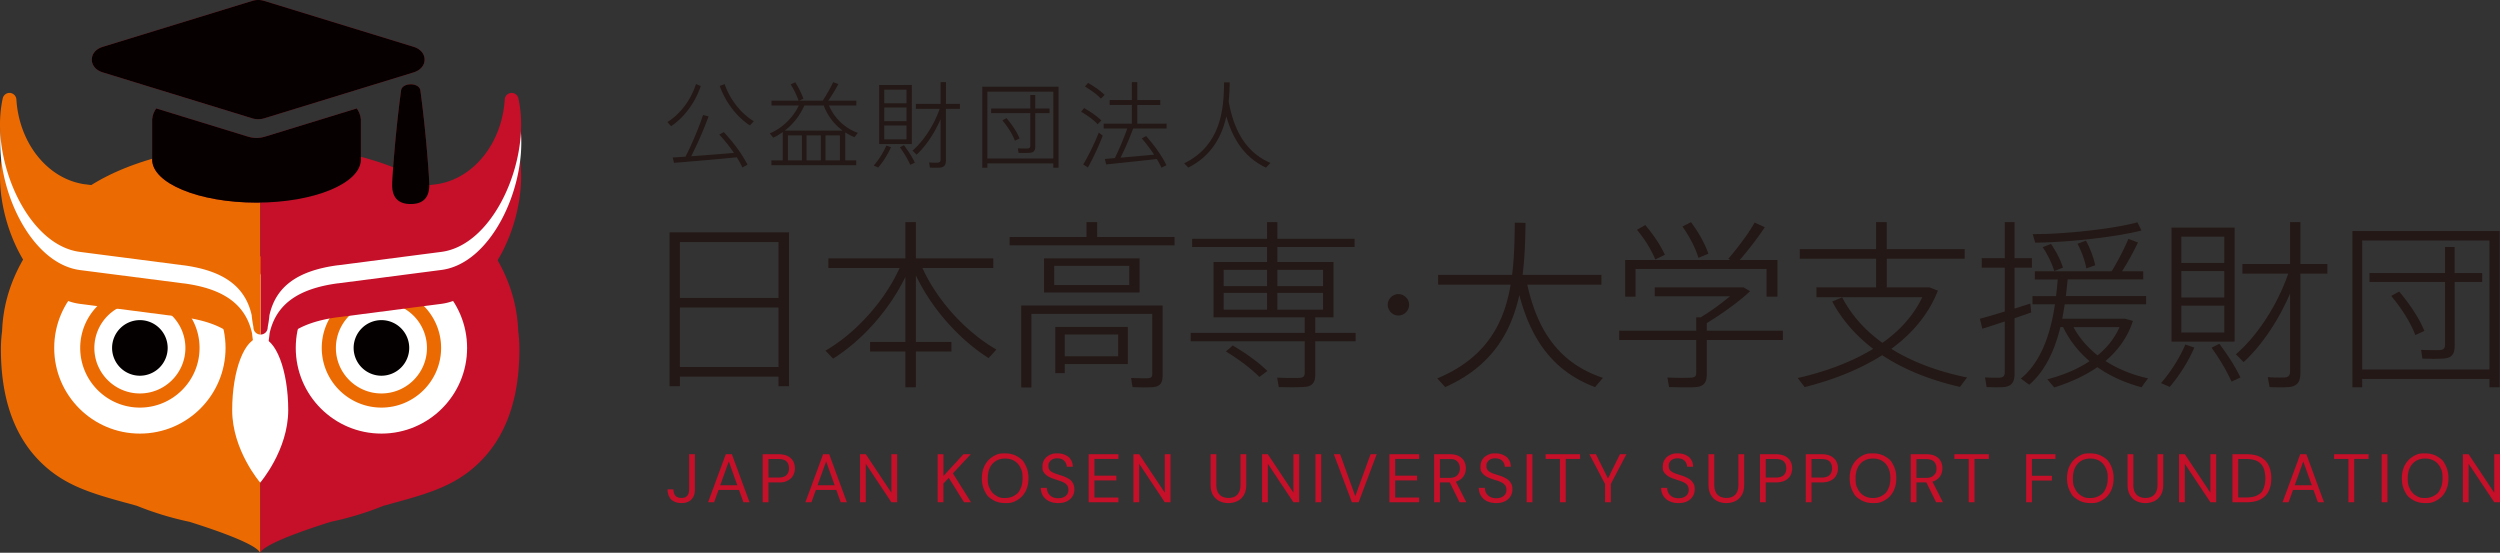 <svg xmlns="http://www.w3.org/2000/svg" id="_レイヤー_1" viewBox="0 0 345.997 76.5"><rect x="0" y="0" width="345.997" height="76.5" fill="#333333" stroke="none"/><defs><style>.cls-1{fill:#231815}.cls-2{fill:#ec6a02}.cls-3{fill:#fff}.cls-4{fill:#060001}.cls-5{fill:#a4212c}.cls-6{fill:#040000}.cls-7{fill:#c60f28}</style></defs><path d="M94.1 52.117v1.33h-1.431V32.15H109.2v21.298h-1.455v-1.33zm13.646-18.613H94.099v7.726h13.647zm0 17.284V42.56H94.099v8.228zM115.298 49.635l-1.054-1.105c4.063-2.358 8.077-6.647 10.26-11.438h-9.859v-1.33h10.661v-5.017h1.455v5.017h10.711v1.33h-9.807c2.157 4.74 6.195 8.955 10.234 11.288l-1.079 1.178c-3.888-2.458-7.776-6.647-10.059-11.438v9.206h4.917v1.33h-4.917v4.942h-1.455v-4.942h-4.891v-1.33h4.891V38.32c-2.307 4.742-6.146 8.906-10.008 11.315M150.368 32.802v-2.057h1.48v2.057h10.711v1.154h-22.828v-1.154zm9.808 9.482h.727v9.708c0 .878-.275 1.43-1.104 1.555-.551.101-2.03.076-3.06.025l-.2-1.254c.802.026 2.056.051 2.383.026.426-.026.551-.227.551-.578v-8.329h-16.731v10.186h-1.405V42.284zm-2.459-6.522v4.716h-13.22v-4.716zm-11.815 3.687h10.386v-2.658h-10.386zm1.455 5.795h8.73v5.143h-8.73v1.254h-1.305v-6.397zm7.4 4.064v-3.01h-7.4v3.01zM180.571 46.072v-2.158h-12.617v-7.65h7.4v-2.082h-10.36v-1.13h10.36v-2.307h1.43v2.308h10.686v1.129h-10.686v2.082h7.776v7.65h-2.534v2.158h5.595v1.154h-5.595v4.641c0 .953-.326 1.53-1.254 1.655-.678.1-2.533.076-3.788.05l-.226-1.305c1.08.051 2.71.051 3.162.026.476-.026.65-.25.65-.677v-4.39h-15.777v-1.154zM169.358 39.6h5.995v-2.257h-5.995zm0 3.262h5.995v-2.333h-5.995zm1.23 4.942q3.048 1.805 4.816 3.537l-1.104.828c-1.154-1.154-2.734-2.359-4.641-3.537.803-.653.853-.728.929-.828m12.517-8.203v-2.258h-6.321V39.6zm0 3.261v-2.333h-6.321v2.333zM193.516 43.664c-.777 0-1.455-.678-1.455-1.48s.678-1.481 1.48-1.481 1.48.678 1.48 1.48-.677 1.481-1.48 1.481zM221.839 52.293l-1.08 1.28c-5.293-1.982-8.704-5.946-10.485-12.744-1.154 5.218-3.838 9.884-10.26 12.743l-1.103-1.203c6.772-2.81 9.256-7.602 10.159-12.97h-10.034v-1.354h10.234c.302-2.359.352-4.817.377-7.225l1.48.026c-.025 2.382-.1 4.816-.402 7.199h10.912v1.354h-10.26c1.556 7.075 4.967 11.063 10.462 12.894M234.758 45.771v-1.857h.627a33 33 0 0 0 4.04-2.91h-10.41v-1.229h12.29l.904.528c-1.48 1.404-3.813 3.085-5.995 4.414v1.054h10.536v1.28h-10.536v4.79c0 .98-.327 1.555-1.28 1.706-.677.101-2.634.05-3.938.025l-.226-1.329c1.13.075 2.86.05 3.31.024.528-.05.678-.25.678-.676v-4.54h-10.66v-1.28zm4.716-9.783-.275-.176c1.455-1.706 2.91-3.663 3.637-5.017l1.405.652c-.828 1.28-2.108 2.96-3.462 4.541h5.218v5.067h-1.505v-3.838h-18.137v3.838h-1.43v-5.067zm-11.764-4.842c1.228 1.48 2.131 2.86 2.709 4.114l-1.33.652c-.527-1.28-1.355-2.684-2.534-4.113zm6.32-.401c1.155 1.556 1.933 3.01 2.41 4.364l-1.38.577c-.402-1.354-1.154-2.81-2.208-4.34zM260.522 47.451c2.458-1.73 4.34-3.838 5.519-6.32h-14.65v-1.356h8.253v-3.963h-10.56v-1.33h10.56v-3.737h1.48v3.737h10.787v1.33h-10.786v3.963h5.92l1.153.451c-1.254 3.211-3.486 5.896-6.446 8.053 2.985 1.857 6.547 3.161 10.485 3.964l-.979 1.304c-4.038-.928-7.7-2.358-10.761-4.389-3.01 1.906-6.648 3.386-10.737 4.414l-.953-1.254c4.04-.927 7.576-2.283 10.436-4.039-2.333-1.781-4.265-3.937-5.67-6.547l1.38-.577c1.304 2.509 3.21 4.591 5.57 6.296M277.456 43.111v-6.07h-3.186v-1.305h3.186v-4.991h1.354v4.991h2.408v1.305h-2.408v5.67l2.183-.703.125 1.23c-.677.25-1.48.526-2.308.802v7.651c0 1.053-.275 1.68-1.304 1.856-.501.076-1.63.05-2.559.025l-.226-1.329c.753.024 1.732.05 2.058.024.552-.05.677-.3.677-.777v-6.998c-1.155.376-2.282.752-3.11 1.003l-.327-1.38a99 99 0 0 0 3.437-1.004m19.843 9.258c-.502.627-.703.928-.904 1.229-2.232-.602-4.314-1.505-6.12-2.785-1.706 1.18-3.738 2.107-5.97 2.81l-.954-1.129c2.207-.577 4.189-1.404 5.845-2.509-1.505-1.28-2.76-2.835-3.663-4.716h-.376c-.752 3.061-2.032 6.02-4.315 7.977l-1.154-.853c2.936-2.408 4.164-6.522 4.717-10.285h-3.111V40.98h3.261c.1-.802.175-1.58.226-2.307h-3.161v-1.13h10.637c.927-1.554 1.83-3.285 2.307-4.49l1.33.503a37 37 0 0 1-2.208 3.988h2.935v1.129h-10.46c-.075.727-.15 1.505-.251 2.307h11.112v1.13H285.76c-.1.677-.226 1.328-.351 2.006h8.73l1.053.3c-.702 2.209-2.032 4.04-3.788 5.546 1.731 1.129 3.763 1.931 5.896 2.408m-.93-20.47c-3.486.903-10.259 1.656-14.698 1.681l-.352-1.18c4.39.026 11.188-.727 14.499-1.63zm-12.517 1.856c.753 1.079 1.38 2.358 1.656 3.286l-1.204.476c-.276-.953-.878-2.257-1.605-3.31zm6.447 15.427c1.355-1.103 2.383-2.408 3.036-3.913h-6.371c.827 1.53 1.981 2.834 3.336 3.914m-1.605-15.878c.627 1.153 1.08 2.458 1.28 3.41l-1.23.427c-.175-.978-.627-2.307-1.229-3.41zM303.696 48.103c-.827 1.932-2.157 3.99-3.411 5.444l-1.204-.527c1.254-1.43 2.558-3.41 3.361-5.342zm5.57-16.605v15.778h-8.73V31.498zm-7.376 4.89h5.946v-3.636h-5.946zm0 4.793h5.946v-3.664h-5.946zm0 4.84h5.946v-3.713h-5.946zm5.268 1.556c1.28 1.731 2.258 3.26 2.91 4.666l-1.23.577c-.626-1.405-1.53-2.985-2.758-4.691zm3.361 2.534-1.078-1.079c2.834-2.408 5.694-6.647 7.25-11.163h-6.348v-1.33h6.598v-5.794h1.43v5.794h3.738v1.33h-3.738v13.697c0 1.13-.301 1.806-1.405 1.98-.551.077-1.83.077-2.859.026l-.25-1.379c.852.074 1.98.074 2.332.05.627-.05.752-.35.752-.878V40.63c-1.655 3.863-4.038 7.299-6.422 9.482M326.926 52.443v1.155h-1.354V31.975h20.37v21.623h-1.406v-1.155zm17.61-1.304v-17.86h-17.61v17.86zm-6.146-13.345v-3.612h1.33v3.612h3.813v1.23h-3.814v8.855c0 .977-.275 1.554-1.228 1.705-.577.1-2.108.075-3.236.05l-.176-1.204c.903.025 2.208.05 2.61.025.55-.05.701-.3.701-.777v-8.655h-10.46v-1.23zm-6.346 2.558c1.63 1.932 2.81 3.789 3.487 5.444l-1.255.577c-.627-1.656-1.756-3.512-3.336-5.418zM96.988 11.901c-.832 2.47-2.432 4.447-4.108 5.565l-.52-.573c1.65-1 3.21-2.912 3.965-5.264zm-2.106 9.777c.988-1.976 1.936-4.264 2.417-5.76l.767.196a53 53 0 0 1-2.404 5.512c1.924-.143 4.199-.312 5.915-.468a23.4 23.4 0 0 0-2.028-2.535l.624-.338c1.482 1.599 2.586 3.133 3.276 4.51l-.702.378c-.221-.455-.468-.923-.767-1.404-2.561.26-6.526.598-8.698.767l-.182-.741a69 69 0 0 0 1.782-.117m9.438-4.9-.533.584c-1.69-1.093-3.316-3.043-4.173-5.46l.676-.26c.78 2.261 2.379 4.147 4.03 5.135M108.337 22.198v-3.927c-.43.313-.871.573-1.314.794l-.481-.598a8 8 0 0 0 4.017-3.874h-3.783v-.663h3.744c-.208-.637-.624-1.52-1.092-2.25l.637-.286c.494.768.91 1.652 1.131 2.276-.052.025-.104.052-.598.26h3.263c.585-.884 1.145-1.885 1.443-2.561l.729.26c-.339.65-.846 1.495-1.392 2.3h3.874v.664h-3.783a6.84 6.84 0 0 0 3.991 3.796l-.467.598a8 8 0 0 1-1.275-.663v3.874h1.522v.663h-11.74v-.663zm8.28-4.121c-1.105-.82-2.04-1.963-2.625-3.484h-2.666a8.9 8.9 0 0 1-2.717 3.484zm-5.629 4.121V18.74h-1.937v3.458zm2.613 0V18.74h-1.975v3.458zm2.64 0V18.74h-1.99v3.458zM123.312 20.365a11.7 11.7 0 0 1-1.767 2.821l-.624-.273c.649-.741 1.326-1.768 1.742-2.77zm2.887-8.606v8.176h-4.525V11.76zm-3.822 2.535h3.08v-1.885h-3.08zm0 2.483h3.08V14.88h-3.08zm0 2.509h3.08v-1.924h-3.08zm2.73.806c.662.897 1.17 1.69 1.508 2.418l-.638.3c-.324-.73-.793-1.548-1.43-2.432zm1.741 1.313-.558-.56c1.468-1.247 2.95-3.444 3.757-5.785h-3.29v-.688h3.42v-3.003h.74v3.003h1.938v.688h-1.937v7.1c0 .584-.157.935-.728 1.026-.286.04-.95.04-1.482.013l-.13-.715c.442.04 1.027.04 1.209.026.325-.026.39-.182.39-.455V16.49c-.858 2.002-2.093 3.783-3.329 4.914M136.65 22.614v.598h-.702V12.006h10.557v11.206h-.728v-.598zm9.127-.676v-9.256h-9.127v9.256zm-3.186-6.917V13.15h.69v1.872h1.976v.638h-1.976v4.589c0 .507-.144.806-.638.884-.299.051-1.092.039-1.677.026l-.09-.624c.467.013 1.143.025 1.351.013.286-.026.364-.156.364-.404V15.66h-5.42v-.638zm-3.289 1.327c.845 1 1.456 1.962 1.807 2.82l-.65.3c-.325-.858-.91-1.82-1.729-2.808zM151.913 17.193c-.546-.586-1.34-1.17-2.288-1.73l.416-.506c1 .572 1.806 1.143 2.379 1.716zm-1.353 5.98-.65-.416c.638-1.001 1.6-2.964 2.159-4.408l.546.43c-.533 1.417-1.443 3.354-2.055 4.394m1.808-9.516c-.533-.572-1.287-1.132-2.21-1.678l.429-.506c.949.558 1.73 1.105 2.288 1.664zm.715 9.1-.17-.754c.39-.04.86-.078 1.379-.117.675-1.391 1.326-2.952 1.715-4.095h-3.262v-.676h3.9v-2.588h-3.068v-.676h3.068V11.37h.754v2.482h3.185v.676h-3.185v2.588h4.056v.676h-4.628a44 44 0 0 1-1.742 4.03 624 624 0 0 0 4.641-.416 22 22 0 0 0-1.703-2.249l.598-.325c1.274 1.443 2.223 2.808 2.808 4.03l-.69.35c-.168-.389-.389-.792-.636-1.208-2.106.247-5.265.572-7.02.754M170.048 14.034c.793 4.433 2.665 7.176 5.785 8.515l-.624.65c-2.692-1.26-4.486-3.575-5.487-7.099-.597 2.692-1.989 5.435-5.252 7.086l-.585-.585c5.24-2.535 5.487-7.813 5.526-11.207l.78.013c-.014.794-.053 1.69-.143 2.627" class="cls-1"/><path d="M94.319 69.626q-.6 0-1.031-.228c-.431-.228-.51-.37-.665-.655s-.233-.624-.233-1.017h.808q0 .333.11.604.108.27.35.427.243.157.651.157.4 0 .632-.152a.84.84 0 0 0 .333-.413q.1-.262.1-.594v-4.893h.798v4.893q0 .893-.49 1.382-.489.49-1.363.489M97.996 69.513l2.45-6.65h.846l2.441 6.65h-.845l-2.024-5.653-2.032 5.653zm1.12-1.71.228-.647h3.012l.228.647zM105.556 69.513v-6.65h2.176q.78 0 1.287.26.51.261.751.7.242.436.242.996 0 .542-.242.984t-.746.703c-.504.26-.766.26-1.292.26h-1.377v2.747zm.8-3.42h1.358q.795-.001 1.14-.347.34-.346.341-.927 0-.616-.342-.955-.342-.336-1.14-.337h-1.358zM111.466 69.513l2.45-6.65h.846l2.442 6.65h-.846l-2.023-5.653-2.034 5.653zm1.12-1.71.228-.647h3.012l.228.647zM119.027 69.513v-6.65h.799l3.543 5.33v-5.33h.798v6.65h-.798l-3.543-5.33v5.33zM129.771 69.513v-6.65h.799v3.01l2.773-3.01h1.007l-2.47 2.65 2.508 4h-.968l-2.11-3.382-.74.788v2.594zM139.11 69.626q-.96 0-1.686-.432c-.726-.432-.862-.69-1.13-1.207q-.405-.773-.405-1.8 0-1.016.405-1.79.402-.774 1.13-1.212c.728-.438 1.046-.437 1.686-.437q.978 0 1.705.437c.727.437.86.696 1.126 1.211q.4.775.4 1.791 0 1.027-.4 1.8-.399.776-1.126 1.207c-.727.431-1.053.432-1.705.432m0-.702q.721 0 1.269-.328c.548-.328.645-.533.844-.94q.3-.613.3-1.469c0-.856-.1-1.06-.3-1.467q-.298-.613-.844-.936-.548-.324-1.269-.323-.712 0-1.259.323a2.15 2.15 0 0 0-.845.936q-.3.612-.3 1.467c0 .855.1 1.06.3 1.468q.3.612.845.94c.545.329.784.329 1.259.329M146.453 69.626q-.731 0-1.273-.266a2 2 0 0 1-.836-.741 2.04 2.04 0 0 1-.295-1.102h.836q0 .39.181.717.18.329.527.523.346.195.86.195.447 0 .764-.147.319-.147.485-.404.167-.257.167-.58 0-.39-.167-.632a1.23 1.23 0 0 0-.451-.393q-.285-.153-.66-.272a23 23 0 0 1-.784-.26q-.789-.267-1.159-.66c-.37-.394-.371-.607-.371-1.032q0-.541.252-.95.253-.408.723-.64c.47-.233.685-.234 1.116-.234q.636 0 1.106.238c.47.238.559.375.737.65q.264.414.265.956h-.836a1.16 1.16 0 0 0-.574-.983q-.29-.176-.727-.176a1.4 1.4 0 0 0-.641.118q-.281.129-.438.366c-.157.237-.156.351-.156.579q0 .324.138.522.138.201.398.338.263.138.614.252t.779.256q.484.163.86.395c.375.232.446.353.588.593s.214.548.214.922q0 .475-.252.898a1.9 1.9 0 0 1-.745.688q-.495.266-1.245.266M150.67 69.513v-6.65h4.115v.654h-3.316v2.319h3.03v.646h-3.03v2.375h3.316v.656zM156.865 69.513v-6.65h.798l3.544 5.33v-5.33h.798v6.65h-.798l-3.544-5.33v5.33zM170.003 69.626a2.75 2.75 0 0 1-1.24-.276 2.1 2.1 0 0 1-.888-.84q-.333-.565-.332-1.449v-4.199h.798v4.21q0 .645.213 1.053.214.409.594.599t.874.19q.503 0 .874-.19.37-.19.58-.6.208-.406.208-1.053v-4.209h.798v4.2q0 .883-.332 1.448-.333.566-.893.84a2.8 2.8 0 0 1-1.254.276M174.668 69.513v-6.65h.798l3.543 5.33v-5.33h.798v6.65h-.798l-3.543-5.33v5.33zM182.058 69.513v-6.65h.798v6.65zM187.103 69.513l-2.499-6.65h.865l2.099 5.804 2.12-5.805h.845l-2.5 6.65zM192.29 69.513v-6.65h4.114v.654h-3.315v2.319h3.03v.646h-3.03v2.375h3.315v.656zM198.483 69.513v-6.65h2.148q.78 0 1.272.26.495.261.731.7.24.436.239.986 0 .534-.242.979-.243.447-.747.713c-.504.266-.766.265-1.292.265h-1.31v2.747zm.799-3.373h1.292q.759 0 1.116-.37.356-.371.356-.95 0-.59-.347-.936c-.347-.346-.61-.347-1.135-.347h-1.282zm2.717 3.373-1.463-2.974h.892l1.511 2.974zM207.072 69.626q-.732 0-1.273-.266a2 2 0 0 1-.836-.741 2.05 2.05 0 0 1-.294-1.102h.836q0 .39.18.717.18.329.527.523.346.195.86.195.445 0 .765-.147.318-.147.484-.404t.166-.58q0-.39-.166-.632a1.25 1.25 0 0 0-.451-.393 4 4 0 0 0-.66-.272q-.376-.119-.785-.26-.788-.267-1.159-.66c-.37-.394-.37-.607-.37-1.032q0-.541.252-.95.251-.408.722-.64c.47-.233.685-.234 1.116-.234q.637 0 1.106.238c.47.238.56.375.737.65q.267.414.266.956h-.836a1.14 1.14 0 0 0-.575-.984q-.29-.175-.726-.175a1.4 1.4 0 0 0-.642.118q-.28.129-.436.366c-.156.237-.158.351-.158.579q0 .324.138.522.139.201.4.338c.26.137.377.176.612.252q.351.113.779.256.485.163.86.395.375.233.59.593c.214.36.213.548.213.922q0 .475-.252.898a1.9 1.9 0 0 1-.746.688q-.494.266-1.244.266M211.29 69.513v-6.65h.798v6.65zM215.897 69.513v-5.996h-1.985v-.655h4.768v.655h-1.985v5.996zM222.138 69.513v-2.528l-2.166-4.123h.903l1.786 3.6h-.237l1.776-3.6h.893l-2.157 4.123v2.528zM232.303 69.626q-.732 0-1.273-.266a2 2 0 0 1-.836-.741 2.05 2.05 0 0 1-.294-1.102h.836q0 .39.18.717.18.329.527.523.347.195.86.195.445 0 .765-.147.318-.147.484-.404t.166-.58q0-.39-.166-.632a1.25 1.25 0 0 0-.45-.393 4 4 0 0 0-.66-.272q-.378-.119-.785-.26-.788-.267-1.16-.66c-.371-.394-.37-.607-.37-1.032q0-.541.253-.95.252-.408.721-.64c.47-.233.686-.234 1.116-.234q.637 0 1.107.238c.47.238.56.375.736.65q.267.414.267.956h-.836a1.14 1.14 0 0 0-.575-.984q-.29-.175-.727-.175a1.4 1.4 0 0 0-.641.118q-.28.129-.437.366c-.157.237-.157.351-.157.579q0 .324.137.522.139.201.4.338c.26.137.378.176.612.252q.352.113.78.256.484.163.859.395.375.233.59.593c.215.36.214.548.214.922q0 .475-.252.898a1.9 1.9 0 0 1-.746.688q-.495.266-1.245.266M238.915 69.626a2.75 2.75 0 0 1-1.24-.276 2.1 2.1 0 0 1-.888-.84q-.333-.565-.332-1.449v-4.199h.798v4.21q0 .645.213 1.053.214.409.594.599t.874.19q.503 0 .874-.19.37-.19.58-.6.208-.406.208-1.053v-4.209h.798v4.2q0 .883-.332 1.448-.333.566-.893.84a2.8 2.8 0 0 1-1.254.276M243.58 69.513v-6.65h2.176q.778 0 1.287.26.508.261.75.7.242.436.242.996 0 .542-.242.984t-.745.703q-.504.26-1.292.26h-1.378v2.747zm.798-3.42h1.358q.798-.001 1.14-.347t.342-.927q0-.616-.342-.955-.342-.336-1.14-.337h-1.358zM249.916 69.513v-6.65h2.175q.779 0 1.288.26.507.261.75.7.242.436.242.996 0 .542-.242.984t-.746.703q-.503.26-1.292.26h-1.377v2.747zm.798-3.42h1.358q.798-.001 1.14-.347t.342-.927q0-.616-.342-.955-.342-.336-1.14-.337h-1.358zM259.216 69.626q-.96 0-1.686-.432c-.726-.432-.861-.69-1.13-1.207q-.405-.773-.404-1.8 0-1.016.403-1.79.405-.774 1.131-1.212c.726-.438 1.046-.437 1.686-.437q.978 0 1.706.437c.728.437.859.696 1.125 1.211q.399.775.399 1.791 0 1.027-.4 1.8-.398.776-1.124 1.207c-.726.431-1.054.432-1.707.432m0-.702q.722 0 1.268-.328c.546-.328.647-.533.846-.94s.299-.898.299-1.469-.1-1.06-.3-1.467-.48-.721-.845-.936q-.546-.324-1.268-.323-.713 0-1.258.323a2.15 2.15 0 0 0-.846.936q-.3.612-.3 1.467c0 .855.1 1.06.3 1.468q.3.612.846.94.545.33 1.257.329M264.441 69.513v-6.65h2.147q.78 0 1.273.26.494.261.731.7.238.436.238.986 0 .534-.242.979-.242.447-.747.713-.501.266-1.292.265h-1.31v2.747zm.798-3.373h1.292q.76 0 1.116-.37c.356-.37.357-.564.357-.95q-.001-.59-.347-.936-.347-.347-1.136-.347h-1.282zm2.717 3.373-1.463-2.974h.893l1.51 2.974zM272.468 69.513v-5.996h-1.985v-.655h4.769v.655h-1.986v5.996zM280.42 69.513v-6.65h4.046v.654h-3.248v2.337h2.764v.647h-2.764v3.012zM289.293 69.626q-.96 0-1.687-.432c-.727-.432-.861-.69-1.13-1.207q-.404-.773-.404-1.8 0-1.016.404-1.79t1.13-1.212c.726-.438 1.047-.437 1.687-.437q.978 0 1.705.437c.727.437.86.696 1.126 1.211q.399.775.4 1.791-.001 1.027-.4 1.8-.4.776-1.126 1.207c-.726.431-1.053.432-1.705.432m0-.702q.722 0 1.268-.328c.546-.328.646-.533.845-.94q.3-.613.3-1.469c0-.856-.1-1.06-.3-1.467q-.299-.613-.845-.936t-1.268-.323q-.712 0-1.26.323a2.15 2.15 0 0 0-.845.936q-.3.612-.299 1.467c.001.855.1 1.06.3 1.468q.299.612.845.94c.546.329.784.329 1.259.329M296.912 69.626q-.685 0-1.24-.276a2.1 2.1 0 0 1-.888-.84q-.333-.565-.333-1.449v-4.199h.798v4.21q0 .645.214 1.053.213.409.593.599t.874.19q.504 0 .874-.19t.58-.6q.21-.406.21-1.053v-4.209h.797v4.2q0 .883-.333 1.448-.333.566-.892.84a2.8 2.8 0 0 1-1.254.276M301.576 69.513v-6.65h.799l3.543 5.33v-5.33h.798v6.65h-.798l-3.543-5.33v5.33zM308.967 69.513v-6.65h1.957q1.169 0 1.93.403.758.404 1.124 1.15t.366 1.79q0 1.026-.366 1.768-.365.741-1.125 1.14t-1.929.399zm.798-.665h1.14q.97 0 1.544-.319c.574-.319.657-.516.822-.912q.247-.593.247-1.411 0-.835-.247-1.435a1.84 1.84 0 0 0-.822-.92q-.575-.324-1.544-.324h-1.14zM315.902 69.513l2.451-6.65h.846l2.441 6.65h-.845l-2.024-5.653-2.033 5.653zm1.121-1.71.228-.647h3.011l.229.647zM325.022 69.513v-5.996h-1.985v-.655h4.768v.655h-1.985v5.996zM329.62 69.513v-6.65h.799v6.65zM335.633 69.626q-.96 0-1.686-.432c-.726-.432-.861-.69-1.13-1.207q-.405-.773-.404-1.8 0-1.016.404-1.79t1.13-1.212c.726-.438 1.047-.437 1.686-.437q.979 0 1.706.437c.727.437.859.696 1.126 1.211q.398.775.398 1.791 0 1.027-.398 1.8-.4.776-1.126 1.207c-.726.431-1.053.432-1.706.432m0-.702q.723 0 1.268-.328c.545-.328.647-.533.846-.94q.3-.613.3-1.469c0-.856-.1-1.06-.3-1.467a2.15 2.15 0 0 0-.846-.936q-.546-.324-1.268-.323a2.4 2.4 0 0 0-1.258.323 2.15 2.15 0 0 0-.846.936q-.3.612-.299 1.467c.001.855.1 1.06.299 1.468q.3.612.846.94c.546.329.783.329 1.258.329M340.858 69.513v-6.65h.798l3.543 5.33v-5.33h.798v6.65h-.798l-3.543-5.33v5.33zM36.011 19.805c3.126 0 6.158.302 9.047.866 9.18 1.46 16.437 5.081 19.389 9.676 4.397 4.314 7.07 9.658 7.274 15.464.105.815.166 1.643.166 2.482.003 6.582-1.692 12.86-6.984 16.966q.221-.043.426-.087l-.44.097c-3.201 2.48-6.962 3.396-11.814 4.73a43 43 0 0 1-7.28 2.216c-5.088 1.595-9.366 3.277-9.773 4.285q-.005-.01-.01-.017z" class="cls-7"/><path d="M36.002 19.805c-3.126 0-6.157.302-9.047.866-9.18 1.46-16.436 5.081-19.388 9.676C3.17 34.661.497 40.005.293 45.811a19 19 0 0 0-.167 2.482C.124 54.875 1.82 61.153 7.111 65.26q-.221-.044-.426-.087l.44.097c3.2 2.48 6.962 3.396 11.814 4.73a43 43 0 0 0 7.28 2.216c5.088 1.595 9.366 3.277 9.773 4.285q.005-.01.01-.017z" class="cls-2"/><ellipse cx="53.079" cy="48.707" class="cls-7" rx="18.597" ry="15.913" transform="rotate(-18.506 53.079 48.707)"/><ellipse cx="18.924" cy="48.694" class="cls-2" rx="15.913" ry="18.597" transform="rotate(-71.452 18.924 48.694)"/><circle cx="52.789" cy="48.152" r="11.857" class="cls-3"/><path d="M52.786 56.41c-4.553 0-8.257-3.707-8.255-8.26.002-4.555 3.708-8.258 8.261-8.256 4.554.002 8.258 3.708 8.256 8.261s-3.708 8.257-8.262 8.256m.006-14.559a6.31 6.31 0 0 0-6.304 6.299c0 3.475 2.825 6.302 6.3 6.303s6.302-2.824 6.303-6.298a6.31 6.31 0 0 0-6.3-6.304" class="cls-2"/><path d="M52.79 44.305a3.85 3.85 0 0 0-3.847 3.846 3.85 3.85 0 0 0 3.845 3.848 3.85 3.85 0 0 0 3.848-3.845 3.85 3.85 0 0 0-3.845-3.849" class="cls-6"/><circle cx="19.359" cy="48.152" r="11.857" class="cls-3"/><path d="M19.356 56.41c-4.554 0-8.257-3.707-8.255-8.26.001-4.555 3.707-8.258 8.26-8.256 4.555.002 8.258 3.708 8.257 8.261s-3.708 8.257-8.262 8.256m.005-14.559a6.31 6.31 0 0 0-6.303 6.299c-.001 3.475 2.824 6.302 6.299 6.303s6.302-2.824 6.303-6.298a6.31 6.31 0 0 0-6.299-6.304" class="cls-2"/><path d="M19.36 44.305a3.85 3.85 0 0 0-3.847 3.846 3.85 3.85 0 0 0 3.844 3.848 3.85 3.85 0 0 0 3.849-3.845 3.85 3.85 0 0 0-3.846-3.849" class="cls-6"/><path d="m36.06 42.728-.007.015c-1.888-4.469-5.638-7.632-9.986-8.196l-14.226-1.843a1 1 0 0 0-.102-.008c-5.105-.718-9.08-5.631-9.47-11.727a.97.97 0 0 0-.884-.917.96.96 0 0 0-1.01.769 17 17 0 0 0-.328 2.284c-.578 7.862 4.205 18.067 11.01 18.949l14.226 1.843a1 1 0 0 0 .105.008c5.555.741 8.559 2.938 9.445 6.903.051.54.13 1.084.235 1.618l.012.141a.97.97 0 0 0 .957.923h.023z" class="cls-2"/><path d="m36.064 42.728.007.015c1.888-4.469 5.638-7.632 9.986-8.196l14.227-1.843a1 1 0 0 1 .101-.008c5.105-.718 9.08-5.631 9.47-11.727a.97.97 0 0 1 .884-.917.96.96 0 0 1 1.01.769c.161.747.272 1.515.328 2.284.578 7.862-4.204 18.067-11.01 18.949l-14.226 1.843a1 1 0 0 1-.104.008c-5.555.741-8.56 2.938-9.446 6.903-.051.54-.13 1.084-.235 1.618l-.012.141a.97.97 0 0 1-.957.923h-.023z" class="cls-7"/><path d="M.075 18.439a17 17 0 0 1 .327-2.284.96.96 0 0 1 1.008-.77.97.97 0 0 1 .885.916c.395 6.094 4.373 11.004 9.478 11.72q.05 0 .103.008l14.227 1.833c4.35.56 8.101 3.72 9.992 8.188 1.888-4.469 5.638-7.632 9.986-8.196l14.227-1.843a1 1 0 0 1 .101-.007c5.105-.719 9.08-5.632 9.471-11.727a.97.97 0 0 1 .884-.917.96.96 0 0 1 1.009.768c.161.747.272 1.515.328 2.284.578 7.862-4.204 18.067-11.01 18.949l-14.225 1.843a1 1 0 0 1-.105.008c-5.555.742-8.56 2.938-9.445 6.903a17 17 0 0 1-.235 1.618l-.013.142a.97.97 0 0 1-.956.922h-.025l-.08-.003a.97.97 0 0 1-.878-.919l-.012-.14a17 17 0 0 1-.236-1.619c-.889-3.964-3.894-6.158-9.449-6.896a1 1 0 0 1-.106-.008L11.099 37.38C4.293 36.502-.497 26.3.075 18.44" class="cls-3"/><path d="m36.064 35.537.007.014c1.888-4.469 5.638-7.632 9.986-8.196l14.227-1.843a1 1 0 0 1 .101-.007c5.105-.719 9.08-5.632 9.47-11.727a.97.97 0 0 1 .884-.917.96.96 0 0 1 1.01.768c.161.747.272 1.515.328 2.284.578 7.862-4.204 18.067-11.01 18.949l-14.226 1.843a1 1 0 0 1-.104.008c-5.555.742-8.56 2.938-9.446 6.904-.051.54-.13 1.083-.235 1.617l-.012.142a.97.97 0 0 1-.957.922h-.023z" class="cls-7"/><path d="m36.06 35.537-.007.014c-1.888-4.469-5.638-7.632-9.986-8.196l-14.226-1.843a1 1 0 0 0-.102-.007c-5.105-.719-9.08-5.632-9.47-11.727a.97.97 0 0 0-.884-.917.96.96 0 0 0-1.01.768 17 17 0 0 0-.328 2.284c-.578 7.862 4.205 18.067 11.01 18.949l14.226 1.843a1 1 0 0 0 .105.008c5.555.742 8.559 2.938 9.445 6.904.051.54.13 1.083.235 1.617l.012.142a.97.97 0 0 0 .957.922h.023z" class="cls-2"/><path d="M39.89 56.765c0 5.54-3.879 10.032-3.879 10.032s-3.878-4.491-3.878-10.032 1.736-10.032 3.878-10.032 3.88 4.492 3.88 10.032" class="cls-3"/><g id="_角帽"><path d="M54.276 25.62c0 2.005 1.15 2.617 2.568 2.617s2.568-.612 2.568-2.618c0-1.178-.505-7.83-1.237-13.116-.153-1.111-2.509-1.111-2.662 0-.732 5.285-1.237 11.938-1.237 13.116M35.735 16.5a2.8 2.8 0 0 1-.829-.124l-20.693-6.36c-.928-.286-1.505-.962-1.505-1.766s.577-1.481 1.505-1.766L34.906.124a2.82 2.82 0 0 1 1.658 0l20.693 6.36c.928.285 1.505.962 1.505 1.766s-.577 1.48-1.505 1.766l-20.693 6.36a2.8 2.8 0 0 1-.83.123" class="cls-5"/><path d="m49.378 15.006-12.745 3.918c-.363.111-.744.168-1.133.168s-.77-.057-1.132-.168l-12.746-3.918c-.322.465-.513.953-.552 1.456h-.012v5.49h.008c-.002.041-.008.081-.008.122 0 3.296 6.466 5.968 14.442 5.968s14.442-2.672 14.442-5.968c0-.04-.005-.08-.007-.121h.007v-5.49h-.012c-.039-.504-.229-.992-.552-1.457" class="cls-5"/><path d="M54.276 25.62c0 2.005 1.15 2.617 2.568 2.617s2.568-.612 2.568-2.618c0-1.178-.505-7.83-1.237-13.116-.153-1.111-2.509-1.111-2.662 0-.732 5.285-1.237 11.938-1.237 13.116M35.735 16.5a2.8 2.8 0 0 1-.829-.124l-20.693-6.36c-.928-.286-1.505-.962-1.505-1.766s.577-1.481 1.505-1.766L34.906.124a2.82 2.82 0 0 1 1.658 0l20.693 6.36c.928.285 1.505.962 1.505 1.766s-.577 1.48-1.505 1.766l-20.693 6.36a2.8 2.8 0 0 1-.83.123" class="cls-4"/><path d="m49.378 15.006-12.745 3.918c-.363.111-.744.168-1.133.168s-.77-.057-1.132-.168l-12.746-3.918c-.322.465-.513.953-.552 1.456h-.012v5.49h.008c-.002.041-.008.081-.008.122 0 3.296 6.466 5.968 14.442 5.968s14.442-2.672 14.442-5.968c0-.04-.005-.08-.007-.121h.007v-5.49h-.012c-.039-.504-.229-.992-.552-1.457" class="cls-4"/></g></svg>